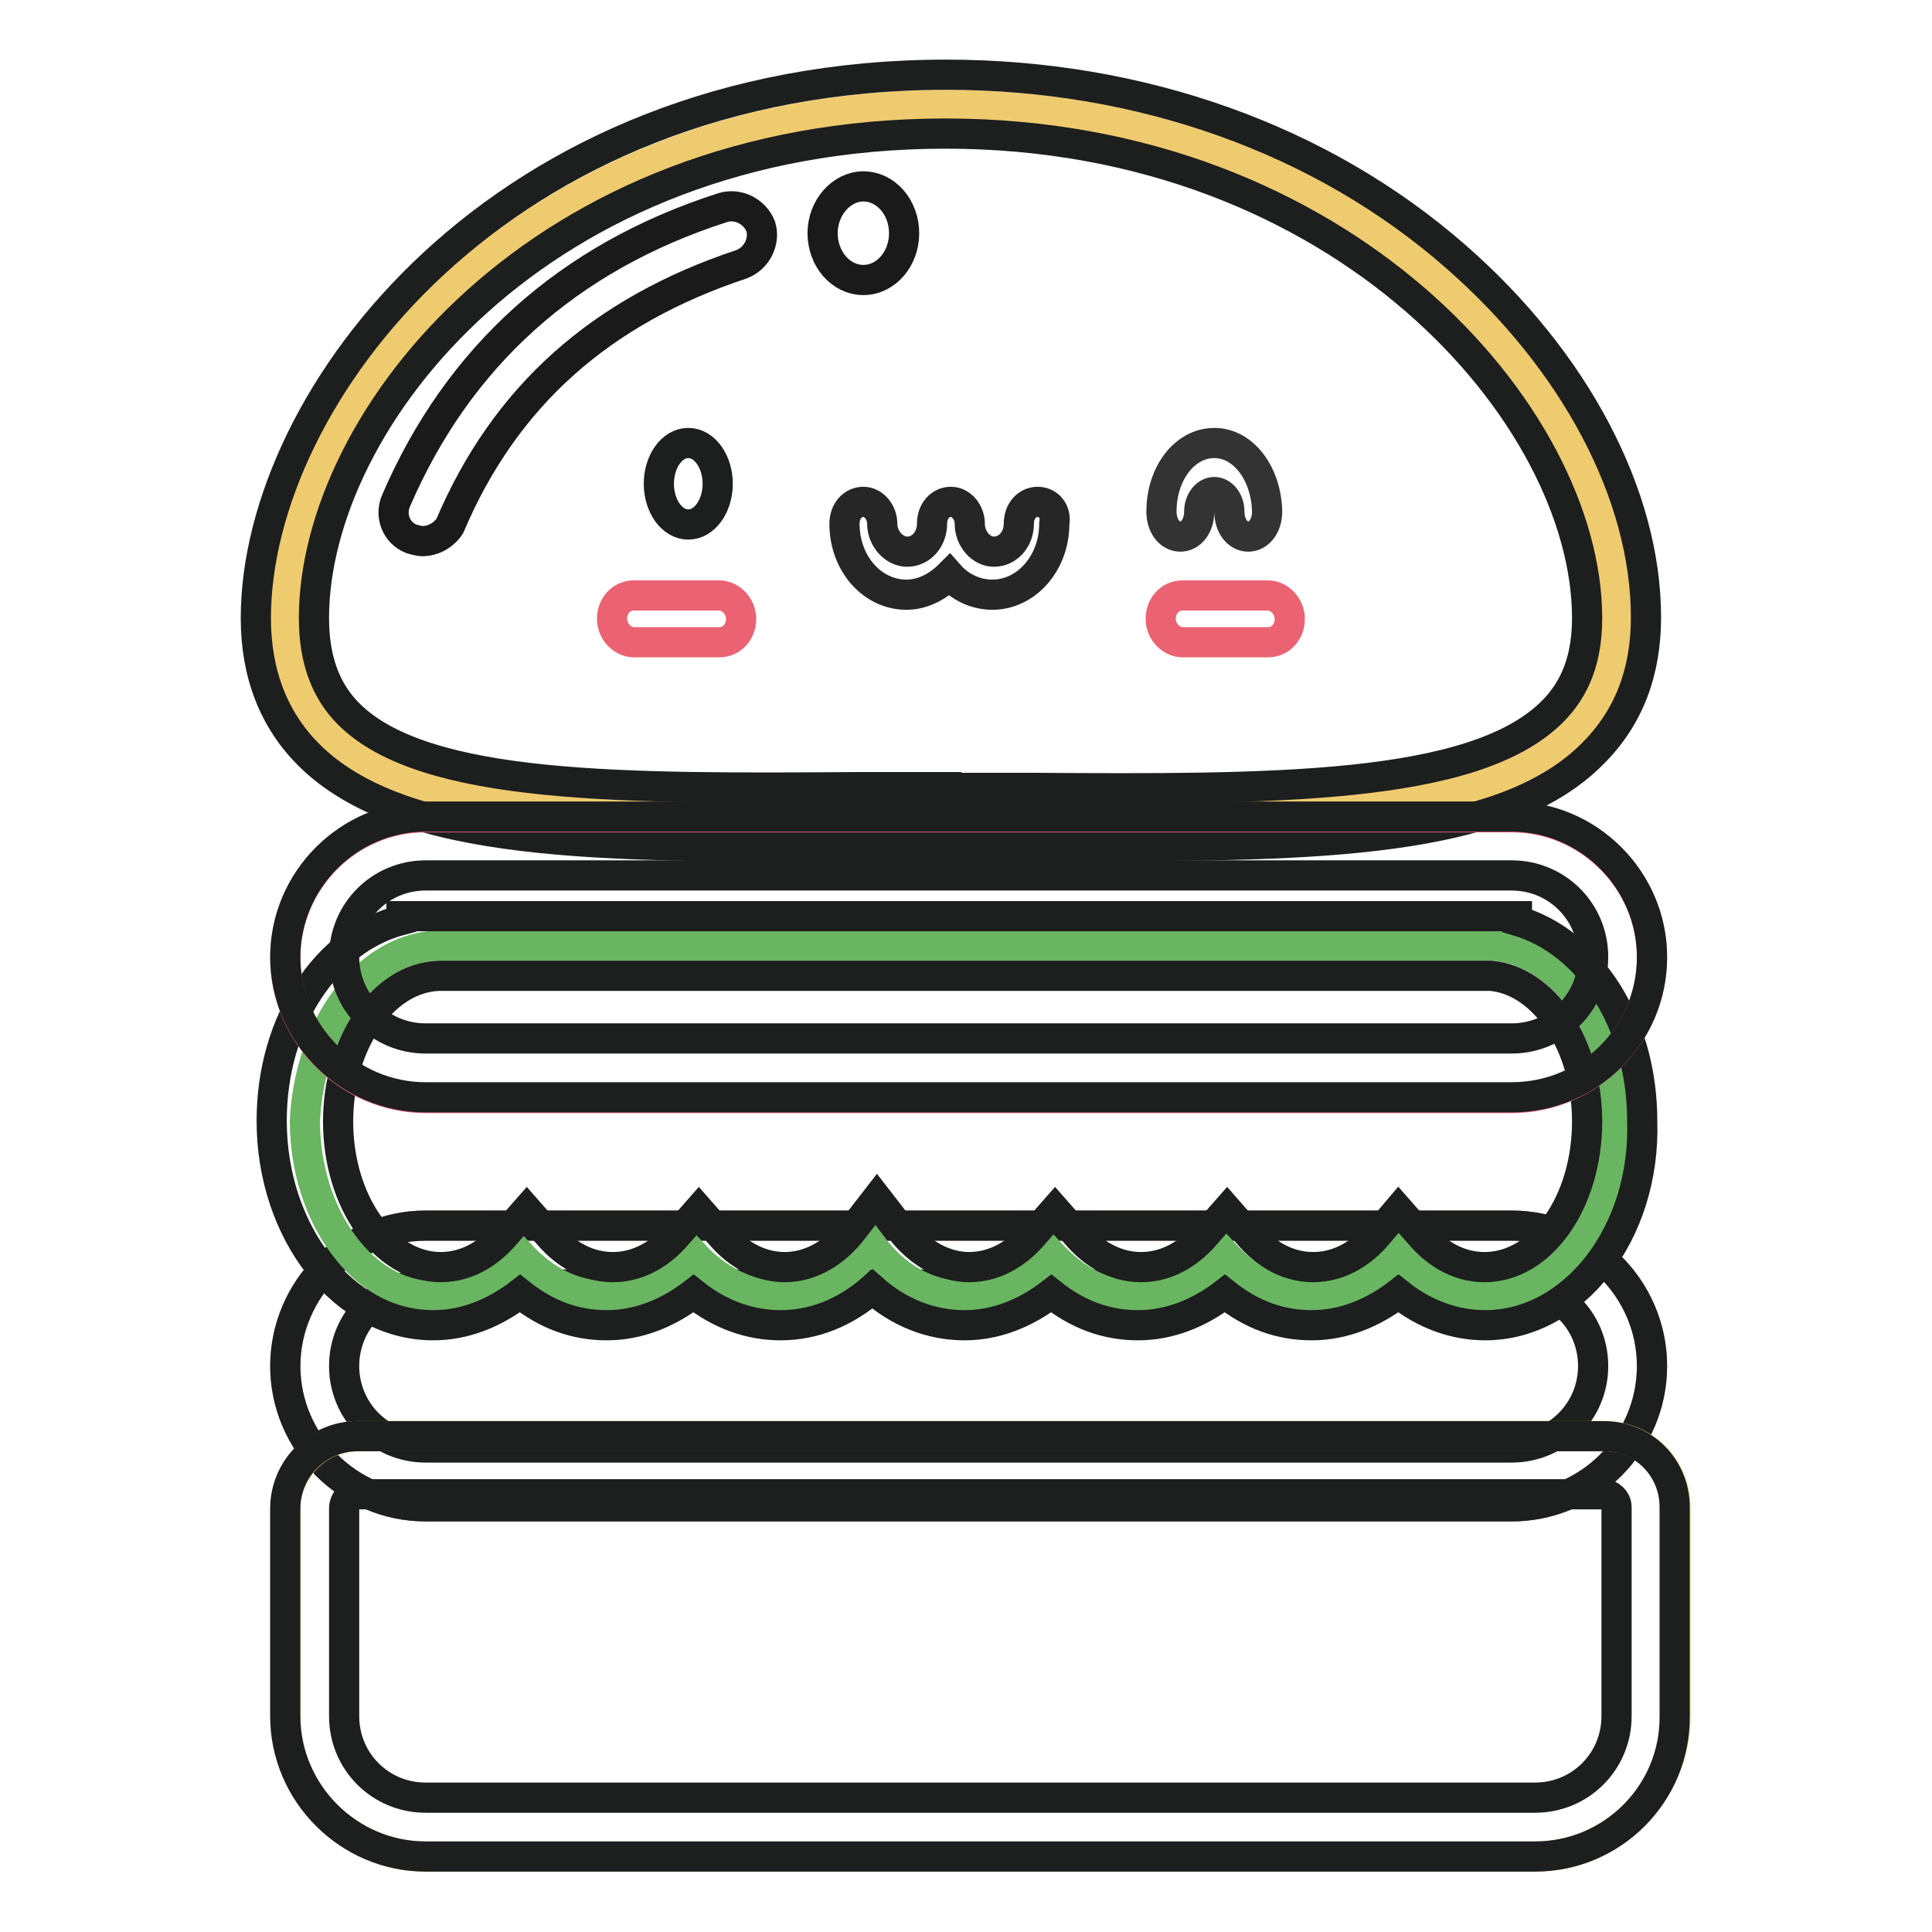 <?xml version="1.0" encoding="utf-8"?>
<!-- Svg Vector Icons : http://www.onlinewebfonts.com/icon -->
<!DOCTYPE svg PUBLIC "-//W3C//DTD SVG 1.1//EN" "http://www.w3.org/Graphics/SVG/1.1/DTD/svg11.dtd">
<svg version="1.1" xmlns="http://www.w3.org/2000/svg" xmlns:xlink="http://www.w3.org/1999/xlink" x="0px" y="0px" viewBox="0 0 256 256" enable-background="new 0 0 256 256" xml:space="preserve">
<g> <path stroke-width="4" fill-opacity="0" stroke="#efcb6f"  d="M125.4,108.3c48.7,0,88.8,2.8,88.8-26.3c0-29.1-33.9-68.1-88.8-68.1c-54.9,0-87.6,39-87.6,68.1 C37.9,111.1,76.7,108.3,125.4,108.3z"/> <path stroke-width="4" fill-opacity="0" stroke="#1d1e1e"  d="M148,112.1h-34.2c-33.9,0.2-60.5,0.3-72.9-12.1c-4.6-4.6-7-10.7-7-18.1c0-29.4,32.5-72,91.5-72 c25.7,0,49.7,8.5,67.5,24.1c15.8,13.8,25.2,31.6,25.2,47.8c0,7.3-2.3,13.3-7,18C200,111.1,177.3,112.1,148,112.1z M125.4,104.4 h11.6c31.4,0.2,58.3,0.3,68.7-10.1c3.1-3.1,4.6-7.1,4.6-12.4c0-26.8-32.3-64.2-85-64.2c-53.9,0-83.7,37.9-83.7,64.2 c0,5.4,1.5,9.6,4.6,12.7c10.1,10.1,36.7,9.9,67.5,9.7H125.4z"/> <path stroke-width="4" fill-opacity="0" stroke="#1a1a1a"  d="M109,30.9c0,3.4,2.4,6.2,5.4,6.2c3,0,5.4-2.8,5.4-6.2c0,0,0,0,0,0c0-3.4-2.4-6.2-5.4-6.2 C111.5,24.7,109,27.5,109,30.9C109,30.9,109,30.9,109,30.9z"/> <path stroke-width="4" fill-opacity="0" stroke="#1a1a1a"  d="M56,71.7c-0.5,0-1.1-0.2-1.5-0.3c-2-0.8-2.9-3.1-2-5.1c8.2-19,22.7-32.2,43.3-38.8c2-0.6,4.2,0.5,5,2.5 c0.6,2-0.5,4.2-2.5,5c-18.7,6.2-31.4,17.5-38.7,34.7C58.9,70.8,57.5,71.7,56,71.7z"/> <path stroke-width="4" fill-opacity="0" stroke="#eb6272"  d="M95.3,85.1H84c-1.5,0-2.9-1.4-2.9-3.1c0-1.7,1.2-3.1,2.9-3.1h11.3c1.5,0,2.9,1.4,2.9,3.1 C98.2,83.7,97,85.1,95.3,85.1z M168,85.1h-11.3c-1.5,0-2.9-1.4-2.9-3.1c0-1.7,1.2-3.1,2.9-3.1H168c1.5,0,2.9,1.4,2.9,3.1 C170.9,83.7,169.7,85.1,168,85.1z"/> <path stroke-width="4" fill-opacity="0" stroke="#262626"  d="M137.5,66.5c-1.4,0-2.5,1.2-2.5,2.9c0,2-1.4,3.7-3.3,3.7c-1.7,0-3.2-1.7-3.2-3.7c0-1.5-1.1-2.9-2.5-2.9 s-2.5,1.2-2.5,2.9c0,2-1.4,3.7-3.3,3.7c-1.7,0-3.3-1.7-3.3-3.7c0-1.5-1.1-2.9-2.5-2.9s-2.5,1.2-2.5,2.9c0,5.3,3.7,9.4,8.2,9.4 c2.2,0,4.2-1.1,5.7-2.6c1.5,1.7,3.6,2.6,5.7,2.6c4.5,0,8.2-4.2,8.2-9.4C140,67.7,138.9,66.5,137.5,66.5z"/> <path stroke-width="4" fill-opacity="0" stroke="#1d1e1e"  d="M91.2,58.7c-2.2,0-3.9,2.5-3.9,5.4c0,2.9,1.7,5.4,3.9,5.4s3.9-2.5,3.9-5.4C95.1,61.2,93.4,58.7,91.2,58.7z" /> <path stroke-width="4" fill-opacity="0" stroke="#333333"  d="M160.9,58.7c-3.9,0-7,4-7,9.1c0,1.9,1.1,3.3,2.5,3.3s2.5-1.4,2.5-3.3c0-1.4,0.9-2.6,2-2.6s2,1.2,2,2.6 c0,1.9,1.1,3.3,2.5,3.3c1.4,0,2.5-1.4,2.5-3.3C167.8,62.8,164.8,58.7,160.9,58.7L160.9,58.7z"/> <path stroke-width="4" fill-opacity="0" stroke="#b28574"  d="M56.4,162.4h143.9c10.2,0,18.6,8.4,18.6,18.6c0,10.2-8.4,18.6-18.6,18.6H56.4c-10.2,0-18.6-8.4-18.6-18.6 C37.9,170.8,46.2,162.4,56.4,162.4z"/> <path stroke-width="4" fill-opacity="0" stroke="#1d1e1e"  d="M200.3,199.6H56.4c-10.2,0-18.6-8.4-18.6-18.6c0-10.2,8.4-18.6,18.6-18.6h143.9c10.2,0,18.6,8.4,18.6,18.6 C218.9,191.2,210.6,199.6,200.3,199.6L200.3,199.6z M56.4,170.2c-6,0-10.8,4.8-10.8,10.8s4.8,10.8,10.8,10.8h143.9 c6,0,10.8-4.8,10.8-10.8s-4.8-10.8-10.8-10.8H56.4L56.4,170.2z"/> <path stroke-width="4" fill-opacity="0" stroke="#efcb6f"  d="M47.5,190.3h165.1c5.3,0,9.4,4.2,9.4,9.4v27.7c0,10.2-8.4,18.6-18.6,18.6h-147c-10.2,0-18.6-8.4-18.6-18.6 v-27.5C37.9,194.6,42.2,190.3,47.5,190.3z"/> <path stroke-width="4" fill-opacity="0" stroke="#1d1e1e"  d="M203.4,246h-147c-10.2,0-18.6-8.4-18.6-18.6v-27.5c0-5.3,4.3-9.6,9.6-9.6h165.1c5.3,0,9.4,4.2,9.4,9.4v27.7 C222,237.6,213.7,246,203.4,246L203.4,246z M47.5,198c-1.1,0-1.9,0.8-1.9,1.9v27.5c0,6,4.8,10.8,10.8,10.8h147 c6,0,10.8-4.8,10.8-10.8v-27.7c0-0.9-0.8-1.7-1.7-1.7H47.5L47.5,198z"/> <path stroke-width="4" fill-opacity="0" stroke="#69b561"  d="M57.8,125.3H198c9.1,0.9,16.2,10.8,16.2,23.2c0,12.8-7.9,23.2-17.5,23.2c-4.3,0-8.4-2.2-11.5-5.6 c-3.1,3.4-7,5.6-11.5,5.6c-4.5,0-8.4-2.2-11.5-5.6c-3.1,3.4-7,5.6-11.5,5.6c-4.5,0-8.4-2.2-11.5-5.6c-3.1,3.4-7,5.6-11.5,5.6 c-4.8,0-9.1-2.5-12.2-6.7c-3.1,4.2-7.4,6.7-12.2,6.7c-4.3,0-8.4-2.2-11.5-5.6c-3.1,3.4-7,5.6-11.5,5.6s-8.4-2.2-11.5-5.6 c-3.1,3.4-7,5.6-11.5,5.6c-9,0-16.9-10.4-16.9-23.2C41,136,48.5,125.8,57.8,125.3z"/> <path stroke-width="4" fill-opacity="0" stroke="#1d1e1e"  d="M196.8,175.6c-4,0-8-1.4-11.5-4.2c-3.4,2.6-7.3,4.2-11.5,4.2c-4.2,0-8-1.4-11.5-4.2 c-3.4,2.6-7.3,4.2-11.5,4.2c-4.2,0-8-1.4-11.5-4.2c-3.4,2.6-7.3,4.2-11.5,4.2c-4.5,0-8.7-1.7-12.2-4.8c-3.6,3.1-7.7,4.8-12.2,4.8 c-4,0-8-1.4-11.5-4.2c-3.4,2.6-7.3,4.2-11.5,4.2s-8-1.4-11.5-4.2c-3.4,2.6-7.3,4.2-11.5,4.2c-11.8,0-21.4-12.2-21.4-27.1 c0-13.2,7.3-24,17.2-26.6v-0.5H201v0.6c9.6,2.8,16.6,13.5,16.6,26.5C218.1,163.4,208.5,175.6,196.8,175.6L196.8,175.6z  M185.3,160.3l2.9,3.3c1.7,2,4.6,4.3,8.5,4.3c7.6,0,13.6-8.7,13.6-19.3c0-10.1-5.6-18.6-12.7-19.3H58.1c-7.4,0.3-13.3,9-13.3,19.3 c0,10.7,6.2,19.3,13.6,19.3c3.9,0,6.8-2.3,8.5-4.3l2.9-3.3l2.9,3.3c1.7,2,4.6,4.3,8.5,4.3c3.9,0,6.8-2.3,8.5-4.3l2.9-3.3l2.9,3.3 c1.7,2,4.6,4.3,8.5,4.3c3.4,0,6.7-1.9,9.1-5.1l3.1-4l3.1,4c2.5,3.3,5.9,5.1,9.1,5.1c3.9,0,6.8-2.3,8.5-4.3l2.9-3.3l2.9,3.3 c1.7,2,4.6,4.3,8.5,4.3s6.8-2.3,8.5-4.3l2.9-3.3l2.9,3.3c1.7,2,4.6,4.3,8.5,4.3s6.8-2.3,8.5-4.3L185.3,160.3L185.3,160.3z"/> <path stroke-width="4" fill-opacity="0" stroke="#e9697f"  d="M56.4,108.3h143.9c10.2,0,18.6,8.4,18.6,18.6c0,10.2-8.4,18.6-18.6,18.6H56.4c-10.2,0-18.6-8.4-18.6-18.6 C37.9,116.6,46.2,108.3,56.4,108.3z"/> <path stroke-width="4" fill-opacity="0" stroke="#1d1e1e"  d="M200.3,145.4H56.4c-10.2,0-18.6-8.4-18.6-18.6c0-10.2,8.4-18.6,18.6-18.6h143.9c10.2,0,18.6,8.4,18.6,18.6 C218.9,137.1,210.6,145.4,200.3,145.4L200.3,145.4z M56.4,116c-6,0-10.8,4.8-10.8,10.8c0,6,4.8,10.8,10.8,10.8h143.9 c6,0,10.8-4.8,10.8-10.8c0-6-4.8-10.8-10.8-10.8H56.4z"/></g>
</svg>